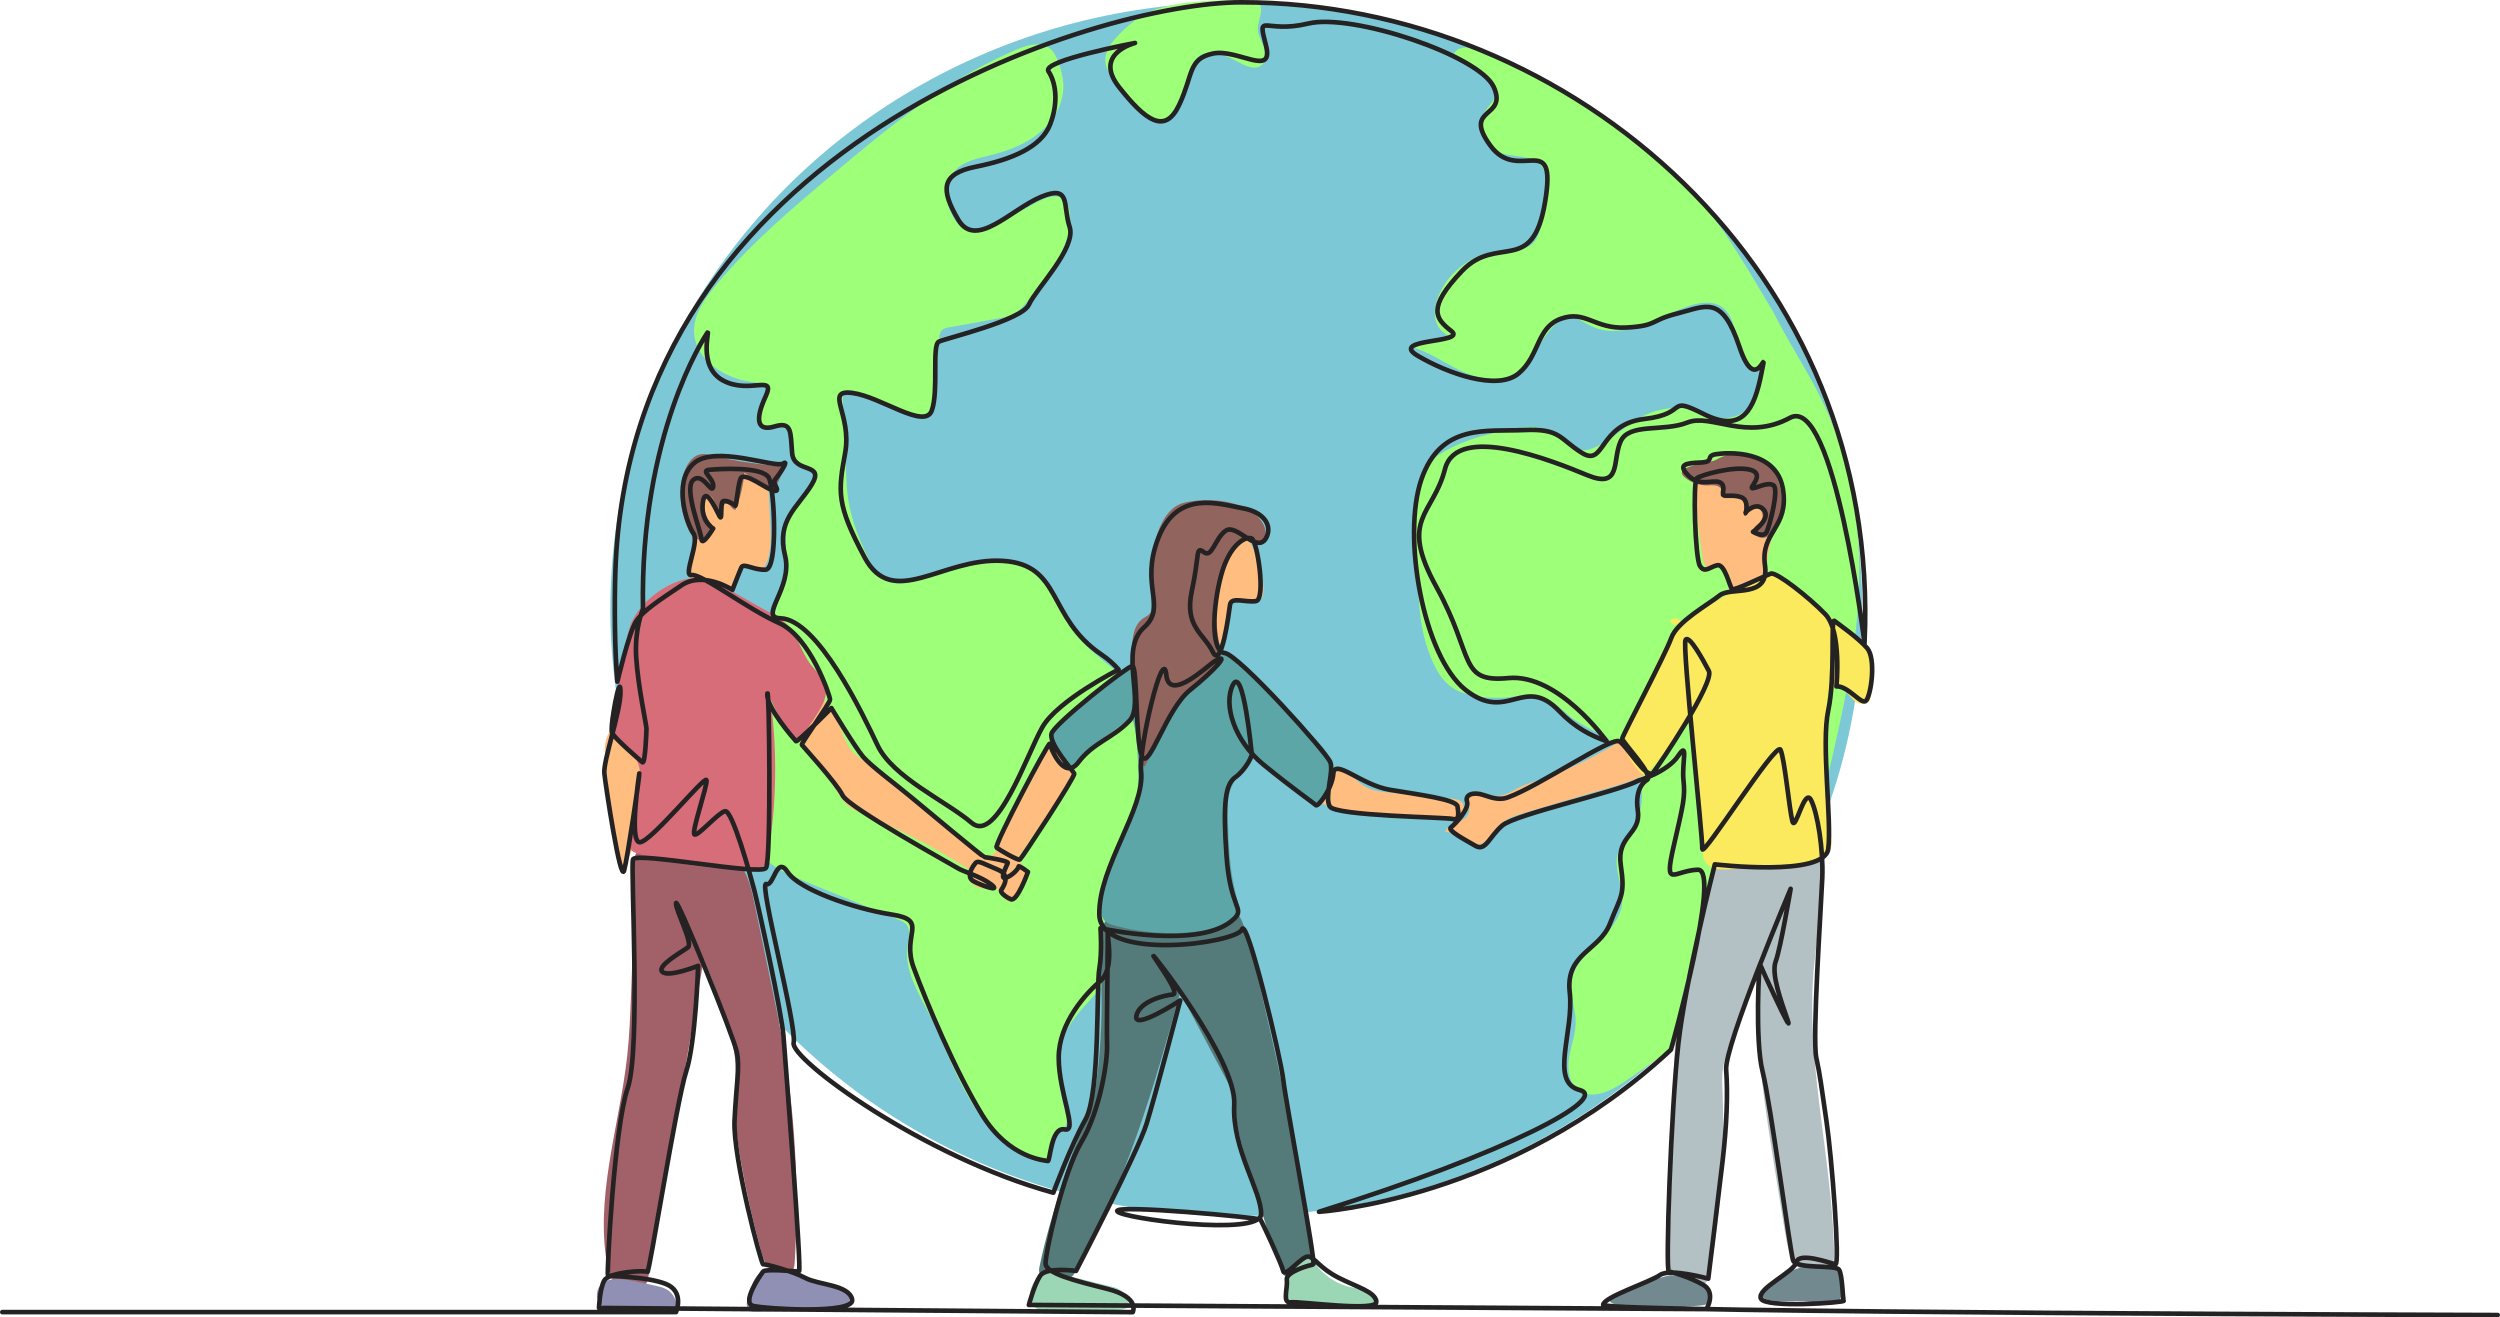 <?xml version="1.0" encoding="UTF-8"?>
<svg xmlns="http://www.w3.org/2000/svg" version="1.1" viewBox="0 0 5383.98 2837.08">
  <defs>
    <style>
      .cls-1 {
        fill: #ffbe80;
      }

      .cls-2 {
        fill: #547b7a;
      }

      .cls-3 {
        fill: #9eff78;
      }

      .cls-4 {
        fill: #fcea5e;
      }

      .cls-5 {
        fill: #a26169;
      }

      .cls-6 {
        fill: #7cc8d6;
      }

      .cls-7 {
        fill: #5ca6a7;
      }

      .cls-8 {
        fill: #9bd7b4;
      }

      .cls-9 {
        fill: none;
        fill-rule: evenodd;
        stroke: #242222;
        stroke-linecap: round;
        stroke-linejoin: round;
        stroke-width: 10px;
      }

      .cls-10 {
        fill: #b4c1c4;
      }

      .cls-11 {
        fill: #d76d79;
      }

      .cls-12 {
        fill: #8f90b3;
      }

      .cls-13 {
        fill: #72898f;
      }

      .cls-14 {
        fill: #91655e;
      }
    </style>
  </defs>
  <g>
    <g id="Layer_1">
      <g>
        <ellipse class="cls-6" cx="2662.53" cy="1311.87" rx="1348.09" ry="1306.87"></ellipse>
        <path class="cls-5" d="M1553.59,1822.91c4.93.31,10.01.67,14.42,2.88,5.8,2.91,9.59,8.6,13.13,14.04,10.35,15.95,20.76,32,28.06,49.56,7.58,18.23,11.64,37.69,15.66,57.01,12.72,61.14,25.45,122.28,38.17,183.43,6.56,31.54,13.13,63.09,18.94,94.77,29.91,163.04,39.81,329.74,29.42,495.17-.45,7.13-1.6,15.39-7.76,19-4.28,2.51-9.64,1.86-14.55,1.14-12.09-1.79-24.95-3.92-34.01-12.13-8.54-7.74-12.08-19.43-15.16-30.53-17.93-64.62-32.73-130.11-44.35-196.17-7.6-43.22-13.85-86.92-13.07-130.79.47-26.49,3.5-53,1.62-79.43-1.64-23.07-6.98-45.71-13.03-68.03-14.49-53.49-33.13-105.86-55.68-156.48-38.13,228.63-77.94,456.97-119.43,685.01-1.13,6.21-2.69,13.09-7.94,16.59-3.94,2.62-9.02,2.64-13.75,2.38-13.34-.72-26.6-2.87-39.49-6.41-5.63-1.55-11.4-3.48-15.65-7.48-5.63-5.3-7.68-13.3-9.25-20.87-31.71-152.58,24.17-308,41.03-462.92,4.59-42.16,6.27-84.57,7.95-126.95,3.25-81.94,6.5-164.02,2.32-245.92-1.51-29.7.12-66.78,27.19-79.11,22.84-10.4,56.69-.4,81.4-1.4,27.91-1.14,55.93,1.85,83.83,3.63Z"></path>
        <path class="cls-12" d="M1378.25,2761.63c10.86,2.37,21.72,4.74,32.58,7.1,8.41,1.83,16.97,3.72,24.47,7.95,11.74,6.61,20.04,18.99,21.7,32.35.15,1.24.24,2.58-.37,3.67-.59,1.06-1.71,1.68-2.81,2.2-10.57,4.93-22.82,3.75-34.44,2.86-29.04-2.23-106.4,15.15-127.54-11.05-12.24-15.17-5.66-37.01,9.34-45.59,21.86-12.51,54.28-4.46,77.07.51Z"></path>
        <path class="cls-12" d="M1619.54,2766.67c6.45-17.46,20.79-34.16,39.38-34.91,7.05-.28,13.96,1.76,20.72,3.78,40.09,11.97,80.17,23.95,120.26,35.92,13.18,3.94,28.8,10.67,30.14,24.36.94,9.59-6.38,18.45-15.16,22.43-8.78,3.98-18.74,4.16-28.37,4.27-47.65.55-95.3,1.11-142.95,1.66-16.81.19-31.11,4.57-35.01-10.9-2.63-10.42,7.21-36.38,10.99-46.61Z"></path>
        <path class="cls-3" d="M1869.94,1202.49c9.67,20.01,21.66,41.06,42.13,49.72,16.47,6.97,35.31,4.46,52.77.56,48.56-10.83,94.71-31.38,143.73-39.86s104.51-2.56,139.93,32.39c29.57,29.18,39.52,72.47,61.45,107.75,34.57,55.61,96.23,87.71,142.05,134.49,86.14,87.95,109.31,224.48,81.79,344.47-27.52,119.99-99.35,225.43-181.85,316.8-22.15,24.53-45.58,48.88-59.14,79.02-23.08,51.28-14.09,111.06,1.19,165.18,2.98,10.56,6.05,22.48.56,31.99-5.95,10.32-19.93,13.84-25.92,24.14-8.5,14.62,1.35,38.47-13.17,47.13-6.39,3.81-14.53,2.16-21.64-.02-64.39-19.82-113.28-73.34-147.14-131.57-33.87-58.24-55.77-122.6-86.49-182.56-23.66-46.18-53.55-94.53-45.78-145.84,2.38-15.7,7.61-33.96-2.97-45.8-4.34-4.86-10.58-7.48-16.6-9.94-65.71-26.93-131.42-53.86-197.13-80.79-33.01-13.53-66.88-27.6-92.6-52.34-21.27-20.46-35.71-47.18-45.35-75.07-33.99-98.34-10.16-206.77,21.8-305.79,31.95-99.02,72.31-198.33,70.88-302.37-.18-13.33-1.04-26.87,2.08-39.84,6.58-27.4,33.95-52.03,50.52-74.21,3.85-5.15,7.81-10.61,8.65-16.98,3.5-26.57-42.77-31.7-50.94-57.22-4.92-15.37,5.69-34.58-4.37-47.19-14.57-18.26-50.79,2.84-65.21-15.54-18.1-23.07,32.41-57.99,13.9-80.74-6.31-7.76-17.57-8.63-27.51-9.76-66.6-7.61-143-60.93-121.07-136.72,7.64-26.4,24.63-48.99,42.14-70.17,76.07-92.01,167.94-169.46,259.47-246.12,88.4-74.03,177.51-148.2,277.08-206.34,35.6-20.79,72.44-39.46,110.26-55.88,23.88-10.37,53.79-19.15,74.03-2.78,16.53,13.36,26.75,52.73,28.38,73.39,3.16,40.2-18.19,79.59-48.82,105.82-30.63,26.22-69.54,40.88-108.68,50.54-28.52,7.04-60.17,13.2-78.41,36.23-15.22,19.22-17.1,46.23-11.65,70.13,5.85,25.67,22.8,51.94,48.8,56.1,18.72,2.99,37.02-6.11,53.8-14.95,29.76-15.67,59.52-31.34,89.28-47.02,16.32-8.59,36.22-17.22,52.28-8.14,14.86,8.4,18.71,28.08,18.12,45.15-2.4,69.27-49.77,127.71-94.8,180.41-6.77,7.92-13.68,15.96-22.48,21.53-11.33,7.17-24.9,9.7-38.1,12.09-35.09,6.35-70.18,12.69-105.27,19.04-5.61,1.02-11.61,2.23-15.61,6.3-4.55,4.63-5.3,11.68-5.79,18.15-2.45,32.03-4.9,64.05-7.36,96.08-1.49,19.49,2.52,58.96-18.89,69.82-18.59,9.43-43.59-8.44-59.89-15.57-26.47-11.58-55.27-17.31-81.12-30.31-6.47-3.25-12.79-7.02-19.83-8.72-17.69-4.27-21.13,5.16-20.45,20.03,2.75,60.04,5.5,120.08,8.26,180.12,2.69,58.6,21.17,108.72,46.72,161.61Z"></path>
        <path class="cls-3" d="M3145.31,955.21c36.62-15.37,76.18-24.73,115.44-31.58,18.57-3.24,37.68-5.99,56.18-2.37,26.74,5.23,48.96,22.98,71.33,38.53,6.25,4.34,12.91,8.67,20.46,9.59,6.07.73,12.18-.82,17.97-2.81,38.1-13.1,66.79-44.37,101.44-64.91,31.74-18.82,71.2-27.86,107.75-20.72,38.01,7.42,65.36,30.22,106.45,13.63,38.99-15.74,45.98-66.29,54.5-101.61-7.12,7.5-20.3,5.48-27.95-1.48-7.65-6.96-11.15-17.25-14.36-27.08-6.13-18.75-12.26-37.5-18.39-56.26-5.49-16.8-11.67-34.61-25.58-45.51-19.6-15.35-47.84-11.94-71.53-4.29-35.44,11.45-68,30.46-103.12,42.85-35.12,12.38-75.27,17.6-108.77,1.34-16.39-7.96-32.18-21.12-50.27-18.91-10.92,1.33-20.35,8.23-28.21,15.93-34.34,33.65-50.07,87.05-93.34,108.01-34.88,16.89-76.91,6.64-111.8-10.23-34.89-16.87-67.1-40.16-104.46-50.44,27.04-11.8,55.91-19.4,85.26-22.42-17.5-4.41-30.04-21.18-33.33-38.92-3.29-17.74,1.33-36.13,8.75-52.58,23.43-51.96,76.71-89.15,133.56-93.24,23.49-1.69,50.15.82,67.35-15.27,12.86-12.03,16.1-30.87,18.64-48.3,2.75-18.92,5.5-37.85,8.24-56.77,3.1-21.36,5.5-45.49-8.03-62.3-21-26.09-63.21-16.21-93.64-30.21-33.23-15.29-45.55-63.47-23.75-92.84,5.45-7.34,12.68-13.75,15.36-22.48,5.13-16.68-8.18-32.98-21.02-44.79-20.28-18.65-42.06-35.66-65.06-50.82,6.48-15.18,27.91-15.08,43.94-11.17,50.94,12.42,97.79,37.5,143.3,63.51,144.49,82.59,284.97,180.03,382.52,314.88,15.36,21.23,29.57,43.28,43.47,65.5,25.4,40.59,49.81,81.78,74.22,122.96,42.31,84.61,96.08,157.77,129.24,247.15,33.17,89.42,52.06,184.14,55.49,279.46,5.24,145.6-25.06,289.95-57.54,431.98-15.55,67.99-31.7,136.05-55.61,201.57-17.99,49.31-40.31,96.97-65.05,143.27-47.82,89.48-105.51,174.85-180.25,243.46-44.47,40.82-94.38,75.19-144.1,109.41-30.36,20.9-71.5,41.97-101.28,20.26-21.06-15.35-24.75-45.59-20.52-71.31,4.24-25.72,14.47-50.64,14.21-76.7-.28-28.13-12.85-55.6-9.72-83.56,7.76-69.24,103.72-103.11,109.84-172.52,3.03-34.45-17.99-68.8-10.11-102.47,5.33-22.75,22.81-40.31,34.79-60.37,31.46-52.67,20.52-126.83-24.8-168.18-35.59-32.47-84.5-44.67-120.32-77.06-36.54-33.04-59.18-44.17-110.42-36.18-29.96,4.67-60.75,3.99-90.48-1.99-15.3-3.08-30.55-7.66-43.63-16.18-23.47-15.29-37.41-41.45-47.78-67.48-26.99-67.74-25.57-129.94-28.37-200.79-1.21-30.76-8.35-59.51-5.06-91.39,3.18-30.82,10.16-61.11,13.47-91.92.78-7.29,1.62-14.76,4.88-21.33,3.83-7.71,10.66-13.46,17.56-18.62,19.15-14.32,40.06-25.7,62.02-34.92Z"></path>
        <path class="cls-3" d="M2382.65,114.62c-1.71,5.57-2.54,11.35-2.17,17.25.78,12.28,6.7,23.6,13.11,34.11,21.01,34.46,48.71,64.82,81.1,88.89,4.33,3.22,8.89,6.4,14.15,7.62,15.63,3.63,29.3-10.72,37.94-24.24,13.75-21.51,24.58-44.87,32.11-69.26,3.94-12.76,7.08-26.01,14.16-37.33,20.1-32.09,61.15-15.52,88.1-.99,18.17,9.8,41.88,23,56.87,8.81,10.2-9.65,8.43-26.42,3.3-39.5-5.13-13.07-12.95-25.82-12.48-39.86.63-18.71,14.87-40.85,1.1-53.54-6.16-5.67-15.39-6-23.76-6-64.89-.05-132.52-.56-195.1,19.05-35.44,11.11-65.83,37.18-90.03,64.38-7.93,8.91-14.97,19.35-18.43,30.61Z"></path>
        <path class="cls-1" d="M1303.04,1605.02c-1.12,8.99-.22,18.09.68,27.11,4.86,48.69,9.71,97.37,14.57,146.06,3.19,31.97,6.49,64.42,18.38,94.27,16.17-15.2,22.83-37.68,28.83-59.04,15.91-56.63,48.21-136.96,33.44-196.45-5.03-20.25-19.26-31.25-36.37-41.82-31.74-19.62-54.58-9.94-59.53,29.88Z"></path>
        <path class="cls-1" d="M1755.25,1499.38c24.22,6.04,39.51,29.82,48.81,52.99,9.3,23.16,15.59,48.48,32.27,67.04,15.78,17.56,38.65,26.59,58.71,39.03,16.7,10.36,31.66,23.26,46.55,36.1,48.07,41.47,96.13,82.95,144.2,124.42,9.92,8.56,20.15,17.3,32.51,21.66,28.34,9.99,67.14-2.45,84.65,21.98,14.95,20.86-.42,49.32-15.52,70.06-2.84,3.91-6.17,8.12-10.94,8.91-7.96,1.32-13.56-7.19-18.07-13.88-12.53-18.6-32.38-30.74-51.63-42.24-82.62-55.08-166.85-98.85-258-137.21-7.28-3.06-14.65-6.18-20.9-11.02-7.81-6.05-13.42-14.43-18.88-22.66-24.47-36.84-40.3-72.65-70.17-104-19.24-20.19-18.63-59.85-4.55-82.4,2.19-3.5,16.23-29.52,20.97-28.78Z"></path>
        <path class="cls-1" d="M1644.88,1026.29c8.98,10.2,10.11,24.91,10.81,38.48,1.05,20.48,2.1,40.97,3.14,61.45,1.64,32.14,2.92,66.08-12.04,94.58-13.07,2.54-26.69,2.22-39.63-.91-3.34-.81-6.83-1.8-10.15-.93-7.84,2.07-9.46,12.16-11.18,20.08-4.43,20.42-20.15,38.01-39.94,44.7-19.8,6.69-42.96,2.24-58.87-11.31-1.35-1.15-2.69-2.41-3.39-4.05-.87-2.05-.61-4.39-.33-6.6,4.54-35.75,9.07-71.5,13.61-107.25,3.95-31.11,1.75-74.58,20.24-101.21,18.79-27.06,103.9-54.09,127.72-27.02Z"></path>
        <path class="cls-11" d="M1519.18,1246.98c16.56,3.7,31.61,12.13,46.4,20.45,31.45,17.7,62.89,35.41,94.34,53.11,11.49,6.47,23.11,13.03,32.68,22.11,25.12,23.84,32.38,61.05,53.46,88.54,11.54,15.04,27.59,27.9,32,46.34,5.14,21.46-7.19,42.82-19.01,61.45-13.31,20.99-27.24,42.62-48.01,56.28-20.45-27.97-37.84-58.17-51.78-89.89,15.3,112.93,13.34,228.17-5.8,340.51-1.04,6.11-2.31,12.57-6.54,17.1-5.61,6-14.69,6.86-22.9,7.19-85.3,3.47-171.17-7.66-252.76-32.77-4.31-1.33-8.91-2.91-11.53-6.58-2.91-4.1-2.53-9.59-2.03-14.59,2.78-27.7,5.58-55.46,11.31-82.71,7.09-33.72,18.03-71.42-.41-100.53-15.42-24.34-48.89-37.16-54.42-65.44-2.22-11.38.78-23.05,3.66-34.28,10.05-39.26,18.73-78.87,26.05-118.74,4.66-25.43,6.28-54.34,17.94-77.88,25.6-51.66,98.77-102.75,157.35-89.66Z"></path>
        <path class="cls-14" d="M1692.55,1001.52c-8.15,17.8-16.29,35.6-24.44,53.41-22.29-11.18-44.04-23.44-65.14-36.72-2.17,27.34-8.6,54.33-18.99,79.7-4.88.23-8.2-4.61-11.35-8.35-3.15-3.74-9.24-6.78-12.5-3.13-1.28,1.43-1.6,3.47-1.86,5.38-.87,6.43-1.74,12.85-2.61,19.28-15.38-6.28-11.76-30.91-24.15-41.98-1.24-1.11-2.69-2.09-4.34-2.36-5.4-.89-8.86,5.62-9.78,11.02-3.2,18.84,3.14,39.06,16.52,52.7-4.21,14.58-12.5,32.31-27.67,31.66-11.39-.49-19.08-11.65-23.84-22-14.55-31.61-19.64-67.5-14.43-101.9,2.85-18.82,11.05-42.31,27.22-54.1,14.49-10.57,29.01-5.68,45.22-1.72,24.92,6.1,50.02,11.08,75.48,14.29,8,1.01,73.87,10.93,76.66,4.84Z"></path>
        <path class="cls-2" d="M2626.63,1963.12c12.95-1.63,27.57-3.15,37.66,5.13,5.65,4.64,8.78,11.61,11.51,18.4,13.57,33.8,21.84,69.45,30.05,104.94,46.99,202.99,94.05,406.34,121.89,612.84.71,5.25,1.35,10.88-1.05,15.61-2.76,5.45-8.78,8.27-14.37,10.71-12.02,5.24-24.04,10.48-36.06,15.72-2.5,1.09-5.22,2.2-7.88,1.57-4.09-.97-6.11-5.46-7.53-9.41-31.82-88.2-60.2-177.65-85.05-268.07-6.68-24.32-13.15-48.96-13.99-74.16-.34-10.08.22-20.28-1.94-30.13-2.16-9.83-6.93-18.86-11.66-27.75-35.57-66.97-71.15-133.95-106.72-200.92-56.28,204.64-116.94,410.44-221.39,595.2-4.56,8.06-9.51,16.41-17.4,21.26-12.68,7.79-28.96,4.45-43.4.85-8.16-2.03-17.46-5.02-20.55-12.84-1.85-4.68-.92-9.95.08-14.88,11.84-58.44,29.43-115.53,46.99-172.51,8.28-26.89,16.58-53.81,27.24-79.85,10.71-26.16,23.77-51.39,32.84-78.16,11.01-32.5,15.94-66.74,19.49-100.87,7.98-76.91,9.18-154.53,3.57-231.65-3.6-49.5.91-105.47,61.72-101.55,66.14,4.26,129.74,8.85,195.95.51Z"></path>
        <path class="cls-8" d="M2243.69,2745.07c13.67-7.28,30.33-3.75,45.36-.05,34.96,8.61,69.92,17.22,104.88,25.84,5.53,1.36,11.15,2.76,16.01,5.73,9.68,5.92,14.74,16.97,19.26,27.38,1.21,2.79,2.44,5.9,1.45,8.78-1.11,3.24-4.62,4.95-7.9,5.94-8.45,2.55-17.43,2.58-26.26,2.58-49.69.03-103.84,6.24-153.09-.1-40.13-5.17-27.99-61.05.27-76.11Z"></path>
        <path class="cls-8" d="M2774.67,2749.18c.2-3.9.43-7.94,2.21-11.42,2.24-4.36,6.56-7.19,10.7-9.81,11.9-7.55,23.79-15.09,35.69-22.64,16.48,33.64,49.04,58.95,85.71,66.63,11.43,2.39,23.22,3.17,34.35,6.72,11.12,3.55,21.94,10.54,26.35,21.35-8.1,8.51-20.99,9.89-32.72,10.57-41.81,2.42-83.76,2.62-125.58.51-10.8-.54-29.37,1.4-36.58-8.76-7.96-11.22-.77-40.2-.12-53.15Z"></path>
        <path class="cls-1" d="M2290.02,1703.26c-33.39,49.49-66.79,98.99-100.18,148.48-9.47,14.04-18.95,28.08-28.42,42.12-5.39,7.99-11.34,16.43-20.36,19.84-7.47,2.82-15.8,1.66-23.66.2-10-1.86-21-4.89-26.26-13.59-8.21-13.6,2.68-30.45,13.28-42.28,5.94-6.63,12.72-13.6,21.55-14.8,3.75-.51,7.79.05,11.15-1.71,2.99-1.56,4.82-4.65,6.46-7.61,15.41-27.95,27.04-57.8,41.32-86.34,9.3-18.58,19.71-36.58,30.11-54.56,12.61-21.81,43.02-104.06,75.27-95.15,47.99,13.25,15.87,81.49-.26,105.4Z"></path>
        <path class="cls-1" d="M2862.1,1649.97c14.19,1.85,27.94,7.03,39.83,15,13.92,9.33,25.27,22.37,40.08,30.21,15.45,8.17,33.35,10.01,50.75,11.69,44.52,4.32,89.04,8.64,133.56,12.95,8.71.84,18.55,2.33,23.49,9.55,6.24,9.11.25,22.47-9.35,27.92s-21.28,5.21-32.31,4.81c-39.83-1.45-79.65-3.05-119.46-4.8-46-2.02-103.67-1.78-143.3-28.87-13.51-9.23-20.97-20.04-18.45-36.8,2.8-18.58,13.34-44.5,35.18-41.65Z"></path>
        <path class="cls-7" d="M2659.85,1416.16c15.9,9.9,28.86,23.8,41.33,37.77,36.17,40.52,70.13,83.27,110.52,119.59,22.76,20.47,48.94,41.09,55.82,70.93,5.72,24.8-3.44,50.48-14.18,73.56-4.12,8.85-11.44,19.11-20.96,16.96-3.34-.76-6.11-2.99-8.75-5.17-40.53-33.34-81.05-66.68-121.58-100.01-22.38,22.65-45.6,46.72-54.04,77.43-5.01,18.24-4.37,37.5-3.7,56.41,1.94,54.21,3.94,108.9,17.18,161.51,3.36,13.35,7.44,27.45,3.4,40.61-6.86,22.37-33.13,31.59-56.14,35.86-68.78,12.77-140.42,9.91-207.97-8.29-7.74-2.09-15.77-4.57-21.45-10.22-8.69-8.64-9.64-22.28-8.82-34.51,5.53-82.77,65.5-153.05,78.1-235.05,3.82-24.86,3.16-50.17,2.08-75.3-1.36-31.69-3.42-63.72-12.78-94.03-27.11,20.34-54.21,40.69-81.32,61.03-16.02,12.02-32.65,24.77-41.17,42.9-.84,1.79-1.73,3.77-3.51,4.63-3.23,1.58-6.73-1.45-9.03-4.22-13.64-16.42-26.15-33.77-37.44-51.89-1.69-2.72-3.42-5.67-3.27-8.86.19-3.97,3.18-7.17,5.98-9.98,12.14-12.16,24.28-24.31,36.43-36.47,33.41-33.45,67.04-67.08,105.67-94.35,67.51-47.65,173.08-78.48,249.58-30.83Z"></path>
        <path class="cls-1" d="M2720.95,1262.82c.7,9.62.47,20.24-5.78,27.6-12.2,14.35-35.03,5.91-53.86,5.43-3.39-.09-7.07.24-9.64,2.46-2.04,1.76-3.02,4.43-3.8,7-8.79,28.91-3.66,64.52-25.65,85.24-1.85,1.74-4,3.38-6.52,3.67-2.59.29-5.12-.91-7.35-2.27-18.71-11.38-26.7-34.05-32.89-55.05-13.81-46.8-27.97-114.63-3.29-160.97,9.13-17.15,24.4-28.14,42.19-35.2,31.44-12.48,51.81-13.46,71.09,16.39,20.37,31.55,32.76,68.24,35.5,105.7Z"></path>
        <path class="cls-14" d="M2699.24,1104.34c16.89,12.39,30.79,33.2,25.17,53.38-.69,2.47-1.75,4.99-3.79,6.55-4.43,3.38-10.67.73-16.01-.86-14.42-4.27-30.46.72-42.17,10.16-11.71,9.44-19.63,22.8-25.68,36.57-24.35,55.46-21.2,119.07-10.6,178.7,2.35,13.22,4.93,27.41-.7,39.6-3.97,8.61-11.52,14.94-18.91,20.88-24.67,19.84-50.63,39.03-68.81,64.95-7.67,10.93-13.79,22.84-19.89,34.71-17.27,33.6-34.54,67.21-51.8,100.81-2.75,2.13-5.77-2.36-6.37-5.79-13.97-79.7-21.25-160.57-21.73-241.49-.15-26.03,2.51-56.23,24.03-70.87,5.63-3.83,12.53-6.57,15.84-12.53,2.3-4.14,2.4-9.11,2.39-13.85-.03-38.43-2.81-77.09,2.75-115.11,5.78-39.47,24.18-98.39,68.97-108.02,46.28-9.94,108.28-6.44,147.32,22.2Z"></path>
        <path class="cls-10" d="M3877.56,1817.12c14.4-.36,30.9.16,40.17,11.19,6.14,7.31,7.4,17.45,8.04,26.97,5.1,75.57-12.16,150.64-19.11,226.05-18.78,203.52,37.52,406.3,43.21,610.61.35,12.65.31,26.08-6.31,36.86-14.29,23.27-52,19.72-70.96.08-18.96-19.64-24.18-48.4-28.52-75.35-6.57-40.72-13.14-81.45-19.71-122.17-23.34-144.65-46.75-290.5-40.46-436.89-19.59,52.41-39.18,104.82-58.77,157.23-6.11,16.35-12.26,32.86-14.75,50.13-2.28,15.83-1.43,31.93-.79,47.91,5.17,128.19-3.41,256.93-25.54,383.3-1.98,11.32-4.39,23.29-12.22,31.71-12.89,13.87-34.75,12.85-53.58,10.77-7.96-.88-16.96-2.37-21.36-9.05-3.04-4.62-3.01-10.54-2.87-16.07,3.61-144.37,7.21-288.74,10.82-433.11,1.04-41.66,2.09-83.46,8.5-124.64,4.66-29.93,12.12-59.34,19.56-88.69,10.68-42.09,21.36-84.17,32.03-126.26,9.72-38.31,14.63-84.87,32.69-120.18,30.53-59.72,124.76-39.02,179.93-40.41Z"></path>
        <path class="cls-13" d="M3576.87,2751.35c6.83-1.97,13.73-3.83,20.81-4.43,11.32-.96,22.64,1.35,33.77,3.64,11.87,2.44,23.97,4.97,34.47,11.02,10.5,6.05,19.31,16.35,20.36,28.43.36,4.1-.23,8.39-2.4,11.88-4.7,7.58-14.86,9.18-23.75,9.91-54.63,4.47-120.19,11.16-174.19-.68-37.66-8.26-11.37-20.6,11.1-30.61,25.9-11.54,52.59-21.29,79.83-29.15Z"></path>
        <path class="cls-13" d="M3935.13,2724.78c6.74.63,13.91,1.9,18.8,6.59,4.48,4.3,6.2,10.68,7.42,16.77,2.39,11.83,3.68,23.88,3.85,35.95.1,6.71-.4,14.07-4.99,18.96-5.73,6.12-15.35,5.94-23.69,5.05-21.61-2.31-43.13-6.33-64.87-6.18-37.92.26-115.99,6.5-54.89-41.42,33.16-26.01,76.24-39.67,118.36-35.73Z"></path>
        <path class="cls-1" d="M3660.27,1014.64c-7.61,9.27-7.96,22.34-7.73,34.33.98,51.32,5.87,102.57,14.63,153.15,1.83,10.55,6.98,23.78,17.68,23.33,4.62-.19,8.66-3.16,13.16-4.21,10.99-2.58,21.56,6.88,25.77,17.36s4.3,22.15,7.45,33c1.21,4.19,3.07,8.48,6.66,10.95,3.56,2.44,8.15,2.65,12.46,2.67,15.8.06,31.61-1.33,47.16-4.15,3.29-.6,6.74-1.34,9.26-3.55,3.3-2.9,4.21-7.65,4.41-12.05.68-15.54-5.11-30.68-5.72-46.23-.51-13.08,2.67-25.98,5.46-38.78,6.81-31.27,11.33-63.94,4.05-95.1-7.55-32.32-30.24-63.67-63.44-71.83-23.5-5.78-73.73-20.22-91.27,1.12Z"></path>
        <path class="cls-14" d="M3795.03,991.43c31.87,19.33,43.93,60.46,42.49,97.7-.76,19.51-4.83,39.73-16.92,55.07-6.83,8.66-17.33,15.77-28.24,14.11-10.91-1.65-19.26-15.69-12.5-24.42,2.78-3.59,7.23-5.44,10.57-8.52,8.39-7.72,7.13-23.21-2.2-29.76-9.33-6.55-24.02-2.79-29.37,7.28,2.22-12.12,2.75-27.85-8.34-33.22-3.97-1.92-8.57-1.89-12.99-1.82-11.08.18-22.16.35-33.24.53,7.52-3.86,4.51-16.4-2.93-20.4-7.45-4-16.46-2.63-24.91-2.58-17.06.1-34.1-5.86-47.38-16.57-31.81-25.67,51.98-30.28,66.51-38.58,31.92-18.23,65.99-19.13,99.45,1.16Z"></path>
        <path class="cls-1" d="M3500.47,1589.33c3.96-2.52,8.29-5.17,12.97-4.77,4.54.38,8.31,3.54,11.59,6.7,11.63,11.18,21.45,24.25,28.96,38.53,2.5,4.76,4.8,9.87,4.68,15.24-.25,10.73-9.77,18.77-19.06,24.16-19.05,11.06-40.4,17.4-61.52,23.64-63.28,18.71-126.57,37.41-189.85,56.12-22.83,6.75-46.81,14.19-63.03,31.62-12.71,13.67-21.43,33.79-39.63,37.94-26.22,5.97-47.14-26.24-74.02-27.26,10.87-19.87,45.29-19.46,51.75-41.17,4.02-13.52-5.2-30.84,4.66-40.94,9.28-9.5,24.86-2.37,37.49,1.72,25.99,8.42,40.68-1.33,61.87-12.61,24.2-12.88,52.56-19.25,78.09-29.49,53.97-21.64,105.96-48.26,155.04-79.43Z"></path>
        <path class="cls-4" d="M3793.22,1237.75c9.68-5.68,22.01-2.52,32.38,1.78,72.06,29.84,116.89,103.58,185.21,141.21,18.33,10.1,21,34.96,20.73,55.89-.28,22.23-1.36,44.44-3.23,66.6-1.1,13.04-20.55,15.67-31.38,8.32-10.83-7.35-17.23-19.91-27.94-27.43-10.72-7.52-30.09-5.61-31.82,7.37-14.06,105.7-11.64,213.58,7.15,318.55,3.07,17.14-9.13,34.08-24.53,42.2-15.41,8.11-33.38,9.38-50.75,10.49-47.3,3.01-94.61,6.02-141.91,9.04-12.11.77-24.57,1.5-36.08-2.33-11.51-3.83-21.99-13.36-23.14-25.44-9.64-100.58-18.25-201.26-25.83-302.02-27.56,40.76-57.26,80.07-88.93,117.71-3.61,4.29-8.29,8.97-13.82,8.12-3.95-.6-6.85-3.88-9.41-6.95-21.2-25.5-43.67-59.16-29.52-89.16,24.11-51.1,48.23-102.2,72.34-153.3,11.97-25.36,24.21-51.13,43.13-71.82,14.9-16.29-27.72-20.96-15.17-3.89,8.75,11.9,42.32-16.83,52.43-22.76,46.7-27.38,93.39-54.77,140.08-82.16Z"></path>
        <path class="cls-9" d="M5,2825.72h1450.86s19.28-44.36-22.18-60.75c-41.47-16.39-121.5-16.39-124.39-18.32-2.9-1.93,13.5-320.15,42.42-403.07,28.93-82.93,5.79-475.4,11.58-492.75,5.78-17.36,274.82,35.67,286.39,18.32,11.57-17.36,6.75-403.07,2.89-375.11-3.86,27.96,58.82,99.23,61.72,102.17,2.89,2.94,76.17-71.31,76.17-71.31,0,0,51.11,84.85,68.47,105.1,17.36,20.25,72.32,60.75,102.21,85.83,29.9,25.07,156.22,130.17,159.11,130.17s52.07,7.72,50.14,12.54c-1.93,4.82-19.28,37.61-3.85,31.82,15.42-5.78,27-20.25,27-24.11s20.25,11.58,20.25,11.58c0,0-23.15,64.6-36.65,58.82-13.5-5.79-23.14-15.43-21.21-19.29,1.93-3.86,24.11-31.82-6.75-44.36-30.86-12.53-42.43-21.21-48.22-14.46-5.78,6.75-22.17,29.89-3.85,39.54,18.32,9.64,59.78,24.1,37.6,6.75-22.17-17.36-60.75-27.97-71.35-34.72-10.61-6.75-236.25-131.14-248.79-157.18-12.53-26.03-85.82-106.07-87.75-108.96-1.93-2.89,60.75-89.68,60.75-97.39s-42.43-135-109.93-164.9c-67.5-29.89-167.78-107.03-188.03-103.18-20.25,3.86,17.35-70.39,3.85-89.67-13.5-19.29-45.32-108.97,0-150.43,45.33-41.47,177.43,10.6,192.86,0,15.43-10.61-10.61,27-17.36,34.71-6.75,7.72,13.5,25.07-.96,24.11-14.46-.97-66.54-44.36-73.29-26.04-6.75,18.32-8.67,61.72-11.57,57.86-2.89-3.86-22.18-14.46-27-8.68-4.82,5.79-.96,36.64-4.82,33.75-3.86-2.89-31.82-74.25-37.61-32.78-5.78,41.46,22.18,56.89,22.18,56.89,0,0-24.1,39.53-25.07,23.14-.96-16.39-38.57-108-18.32-127.28,20.25-19.29,40.5,31.82,43.39,14.46,2.9-17.36-27.96-34.71-9.64-36.64,18.32-1.93,118.61-8.68,130.18,18.32s19.28,195.75-7.72,196.71c-27,.97-47.25-15.43-52.07-4.82-4.82,10.61-19.28,48.22-19.28,48.22,0,0-62.68-41.47-109.93-9.65-47.25,31.82-81.97,54-97.39,77.15-15.43,23.14-40.5,130.17-40.5,130.17-5.8-65.17-6.61-167.33-4.3-237.32C1355.69,309.52,2368.02,5.01,2672.73,5c715.61-.01,1380.73,581.2,1342.67,1380.56,0,0-65.26-537.27-160.4-485.84-95.14,51.43-169.71-10.29-221.14,10.28-51.43,20.58-126,0-144,41.15-18,41.14,2.57,102.85-72,72-74.57-30.86-280.29-113.15-306-12.86-25.72,100.29-100.29,105.43-18,254.57,82.28,149.14,46.28,205.72,154.28,195.43,108-10.29,211.8,135.92,211.8,135.92-32.95-11.46-67.88-28.94-102.05-64.82-76.13-79.93-110.39,26.65-201.74-45.67-91.36-72.33-137.03-331.16-95.16-452.97,41.87-121.81,140.84-102.78,220.77-106.58,79.94-3.81,76.13,19.03,125.61,49.48,49.49,30.45,34.95-61.94,133.92-73.36,98.96-11.42,44.82-52.16,128.57-10.29,83.74,41.88,108.19-11.3,123.42-87.42,15.22-76.13-9.07,56.88-47.13-57.32-38.07-114.19-72.32-87.54-133.23-72.32-60.9,15.23-41.87,26.65-110.38,30.45-68.52,3.81-87.55-38.06-140.84-19.03-53.29,19.03-45.68,79.94-91.36,118-45.68,38.07-152.26,0-216.97-38.06-64.71-38.07,106.58-26.65,72.33-53.29-34.26-26.65-53.29-49.49,22.84-129.42,76.12-79.94,152.25,11.42,178.9-148.46,26.64-159.87-57.1-38.06-118-121.8-60.9-83.75,38.06-57.1,7.61-125.62-30.45-68.51-305.45-159.87-399.68-137.03-94.22,22.84-110.38-26.64-91.35,45.68,19.03,72.32-60.91,7.61-114.2,19.03-53.29,11.42-41.87,45.68-72.32,110.39-30.45,64.71-72.32,34.26-129.42-38.07-57.1-72.32,34.26-95.16,34.26-95.16,0,0-201.74,38.07-186.52,60.91,15.23,22.84,22.84,64.71,3.81,114.19-19.03,49.48-83.74,76.13-159.87,91.35-76.13,15.23-76.13,49.49-38.07,114.2,38.07,64.71,114.2-22.84,178.91-49.49,64.71-26.64,45.67,19.04,60.9,64.71,15.23,45.68-72.32,133.23-87.55,167.49-15.22,34.26-178.9,72.32-194.13,79.93-15.22,7.62,0,106.59-15.22,148.46-15.23,41.87-110.39-30.46-171.29-38.07-60.91-7.61,0,45.68-15.23,129.42-15.23,83.74-19.03,110.39,41.87,224.58,60.9,114.2,167.49,0,296.91,7.62,129.41,7.61,95.16,121.8,213.16,201.74,14.75,9.99,26.88,20.87,36.92,32.38,0,0-131.51,66.53-164.3,124.39-32.78,57.86-98.25,251.95-152.25,205.67-54-46.29-169.82-97.67-202.6-167.1-32.79-69.43-129.05-271.06-209.17-273.42-48.85-1.44,27.59-64.9,10.04-135.08-19.03-76.13,26.65-102.78,57.1-152.26,30.45-49.49-38.07-22.84-41.87-68.52-3.81-45.68,0-68.51-38.07-57.1-38.06,11.42-41.87-15.22-19.03-64.71,22.84-49.48-34.26-3.8-91.36-34.25-57.09-30.45-26.64-114.2-34.25-102.78-5.24,7.85-145.41,219.01-138.5,595.12,0,0-18.5,41.15-14.64,103.43,3.85,62.29,22.17,146.18,22.17,153.89s-2.89,77.15-8.67,72.33c-5.79-4.83-60.75-52.08-65.58-63.65-4.82-11.57,17.36-133.07,18.33-89.68.96,43.4-37.61,149.47-34.72,177.43,2.89,27.97,34.72,237.22,42.43,209.25,7.71-27.96,33.75-205.39,32.79-209.25,0,0-22.5,146.9.64,148.18,23.14,1.29,141.43-145.28,144-133.71,2.57,11.57-33.43,113.14-25.72,117,7.72,3.85,50.15-46.29,65.58-50.15,15.42-3.85,54,135,63,169.72,9,34.71,59.14,263.57,63,315,3.85,51.43,39.85,506.57,33.42,506.57s-72-6.43-77.14,0c-5.14,6.43-48.23,67.75-21.23,74.18,27,6.43,219.23,18.39,212.8-13.75-6.43-32.14-71.97-31.23-100.28-46.29-28.31-15.05-87.43-30.85-91.29-29.57-3.86,1.29-65.57-230.14-61.71-309.86,3.85-79.71,11.57-113.14,5.14-146.57-6.43-33.43-129.86-336.85-131.14-321.43-1.29,15.43,37.28,86.15,25.71,95.15-11.57,9-68.14,39.85-55.28,52.71,12.85,12.86,77.14-12.86,77.14-12.86,0,0-5.14,164.58-25.72,227.58-20.57,63-79.71,437.14-83.57,432-3.85-5.15-82.59,0-92.72,18-10.13,18-11.42,59.14-11.42,59.14l1149.43,9.11s16.71-32.25-55.29-50.25-131.14-33.43-132.43-54c-1.28-20.58,37.29-195.43,77.15-262.29,39.85-66.86,56.57-172.29,55.28-209.57-1.28-37.29,2.57-249.43,1.29-241.72-1.29,7.72,15.43,77.15-15.43,104.15-30.86,27-90,90-90,165.85s42.43,160.72,12.86,154.29c-29.57-6.43-31.17,69.33-36.31,68.05-5.15-1.29-83.26-5.05-141.12-98.91-57.86-93.85-120.86-244.28-147.86-317.57-27-73.28,34.72-101.57-47.57-114.43-82.29-12.85-199.29-54-223.71-91.28-24.43-37.29-29.58,32.14-46.29,25.71-16.71-6.43,66.86,307.29,59.14,342-7.71,34.72,277.72,245.57,559.29,322.72,0,0,38.12-102.67,69.43-158.15,31.31-55.48,23.14-288,29.57-324s2.57-87.43,2.57-87.43c0,0,216.81,48.66,288-20.57,23.61-22.96-9-21.85-16.71-136.28-7.72-114.43-2.58-153,19.28-168.43,21.86-15.43,39.86-50.14,34.72-54,0,0-18-187.72-39.86-145.29-21.86,42.43,2.57,120.86,65.57,172.29,63,51.43,109.29,83.57,113.14,87.43,3.86,3.85,34.72-34.72,37.29-68.15,2.57-33.42,60.43,24.43,120.86,34.72,60.42,10.28,144,20.57,146.57,36,2.57,15.43,3.85,30.86-10.29,27-14.14-3.86-253.11-6.34-264.86-27-11.74-20.67,9-74.57,1.29-95.14-7.71-20.58-196.71-231.43-227.57-235.29-30.86-3.86-25.72-100.29-7.72-167.14,18-66.86,52.72-84.86,65.58-79.72,12.85,5.15,31,131.15,9.71,135-21.29,3.86-53.43-10.28-56,7.72-2.57,18-18,141.43-37.29,101.57-19.28-39.86-61.71-54-45-131.14,16.72-77.15,7.72-97.72,25.72-83.58,18,14.15,24.43-30.85,47.57-46.28,23.14-15.43,66.63,49.98,86.14,16.71,14.15-24.1.29-56.02-50.57-65.02-50.86-9-139.71-40.41-180.86,63.74-41.14,104.14,20.06,147.37-31.17,193.18-54.65,48.85,4.17,164.25-31.83,201.53-36,37.29-77.14,46.29-109.28,88.72-32.14,42.42-60.43-33.43-61.72-39.86-1.28-6.43-120.85,218.57-114.42,223.71,6.42,5.15,46.28,28.29,50.14,25.72,3.86-2.57,119.57-178.72,117-185.15-2.57-6.42-55.29-64.28-48.86-86.14,6.43-21.86,162.39-144.19,173.89-145.61,11.51-1.41,6.11,168.75,21.54,195.75,15.43,27,51.43-102.85,102.86-144,51.43-41.14,90-83.57,52.71-61.71-14.36,8.42-98.03,90-103.82,29.25-6.52-68.45-59.86,157.51-54.32,207.32,9,81-91.94,205.5-90,308.57,1.94,103.08,297,61.72,307.28,32.15,10.29-29.58,83.58,276.42,88.72,322.71,5.14,46.29,71.22,397.53,64.79,398.82-6.43,1.28-59.65,15.18-57.08,33.18,2.57,18-10.57,50.9,8.72,48.32,19.29-2.57,185.43,21.11,184.14-.75-1.29-21.86-42.43-32.14-82.29-52.71-39.85-20.57-48.85-41.15-63-45-14.14-3.86-51.42,47.57-55.28,30.85-3.86-16.71-46.29-106.71-48.86-110.57-2.57-3.85-315-33.43-308.57-18,6.43,15.43,308.57,55.29,309.86,6.43,1.28-48.86-63-140.14-57.86-236.57,5.14-96.43-183.86-335.57-173.57-318.86,10.28,16.72,57.86,81,41.14,82.29-16.71,1.28-72,14.14-78.43,46.28-6.43,32.15,94.5-33.42,94.5-33.42,0,0-53.35,204.42-72.64,266.14-19.29,61.71-151.71,316.28-151.71,316.28,0,0-64.29-9-77.15,10.29-12.85,19.29-24.43,63-24.43,63l1459.29,9s21.86-36-7.71-52.71c-29.58-16.72-65.58-27-73.29-28.29-7.71-1.29,5.07-353.46,20.5-491.04,15.43-137.57,78.5-385.82,78.5-385.82,0,0,236.57,28.29,244.29-33.43,7.71-61.71-15.43-226.28,0-298.28,15.42-72,5.14-195.43,12.85-192.86,4.62,3.83,51.77,36.55,70.97,59.04,19.07,22.34,8.98,98.25-1.97,112.64-9.27,12.19-38.91-32.3-64.3-30.34,0,0,12.02-118.2-23.98-155.48-36-37.29-105.43-91.29-117-87.43-11.57,3.86-78.43,37.29-83.57,33.43-5.15-3.86-15.43-55.29-32.15-51.43-16.71,3.86-27,18-37.28,1.29-10.29-16.72-15.43-182.58-6.43-189,9-6.43,79.71-27,114.43-18,34.71,9-3.86,39.85,5.14,39.85s32.14-14.14,45-6.43c12.86,7.72-7.71,86.15-14.14,100.29-6.43,14.14-29.57,0-29.57,0,0,0,39.85-28.29,23.14-47.57-16.72-19.29-41.14,6.43-39.86,7.71,1.29,1.29,9-28.28-9-34.71-18-6.43-36,0-38.57-5.14-2.57-5.15,6.43-20.58-7.71-27-14.15-6.43-42.43,10.28-66.86-14.15-24.43-24.43-6.43-27,25.71-28.28,32.15-1.29,9-14.15,33.43-18,24.43-3.86,129.86-10.29,144,74.57,14.14,84.86-48.86,91.28-38.57,164.57,10.29,73.29-73.29,45.14-97.71,65-24.43,19.86-91.29,55.86-104.15,91.86-12.85,36-104.14,208.28-105.43,216-1.28,7.71,70.97,80.09,52.72,90,0,0-27,13.5-19.29,65.57,7.72,52.07-46.28,52.07-36.64,117.64,9.64,65.57,0,65.57-23.14,125.36-23.15,59.78-96.43,63.64-86.79,148.5,9.64,84.86-44.36,192.86,21.22,210.21,65.57,17.36-154.29,135-561.22,262.29,0,0,410.79-25.07,757.93-349.07,0,0,109.93-389.57,57.86-387.65-52.07,1.93-73.29,42.43-52.07-50.14,21.21-92.57,25.07-106.07,21.21-142.71-3.86-36.65,11.57-86.79-11.57-52.07-23.14,34.71-85.5,53.07-85.5,53.07-45,24.43-264.86,72.28-293.14,96.71-28.29,24.43-36,56.57-57.86,43.72-21.86-12.86-61.72-33.43-52.72-39.86,9-6.43,39.86-39.86,34.72-55.29-5.14-15.43,14.14-21.85,36-14.14,21.86,7.71,36.26,10.58,51.43,5.14,68.14-24.43,223.11-131.14,240.43-120.85,17.31,10.28,59.14,84.85,73.28,66.85,14.14-18,132.43-194.14,119.57-218.57-12.85-24.43-42.43-78.43-50.14-66.86-7.71,11.58,37.29,426.86,36,450-1.29,23.15,159.43-232.71,168.43-213.42,9,19.28,19.28,131.14,25.71,154.28,6.43,23.14,25.72-73.28,39.86-46.28,14.14,27,27,106.71,24.43,168.42-2.57,61.72-21.86,345.86-12.86,387,9,41.15,10.29,59.15,21.86,136.29,11.57,77.14,29.57,311.14,19.28,308.57-10.28-2.57-78.42-27-83.57-5.14-5.14,21.86-84.85,56.57-77.14,78.43,7.71,21.85,181.29,9,178.71,5.14-2.57-3.86-2.57-55.29-10.28-66.86-7.72-11.57-92.57,0-99-20.57-6.43-20.57-48.86-340.71-65.57-406.28-16.72-65.58-7.72-237.86-5.15-230.15,2.58,7.72,73.29,160.72,59.15,119.57-14.15-41.14-35.95-99.8-25.67-126.8,10.29-27,32.1-156.05,32.1-156.05,0,0-142.72,338.14-138.86,389.57,3.86,51.43,1.28,119.57-7.72,196.71-9,77.15-30.85,253.29-30.85,253.29,0,0-82.29-23.14-104.15-7.72-21.85,15.43-122.14,47.58-122.14,64.29s1926.41,21.79,1926.41,21.79"></path>
      </g>
    </g>
  </g>
</svg>
